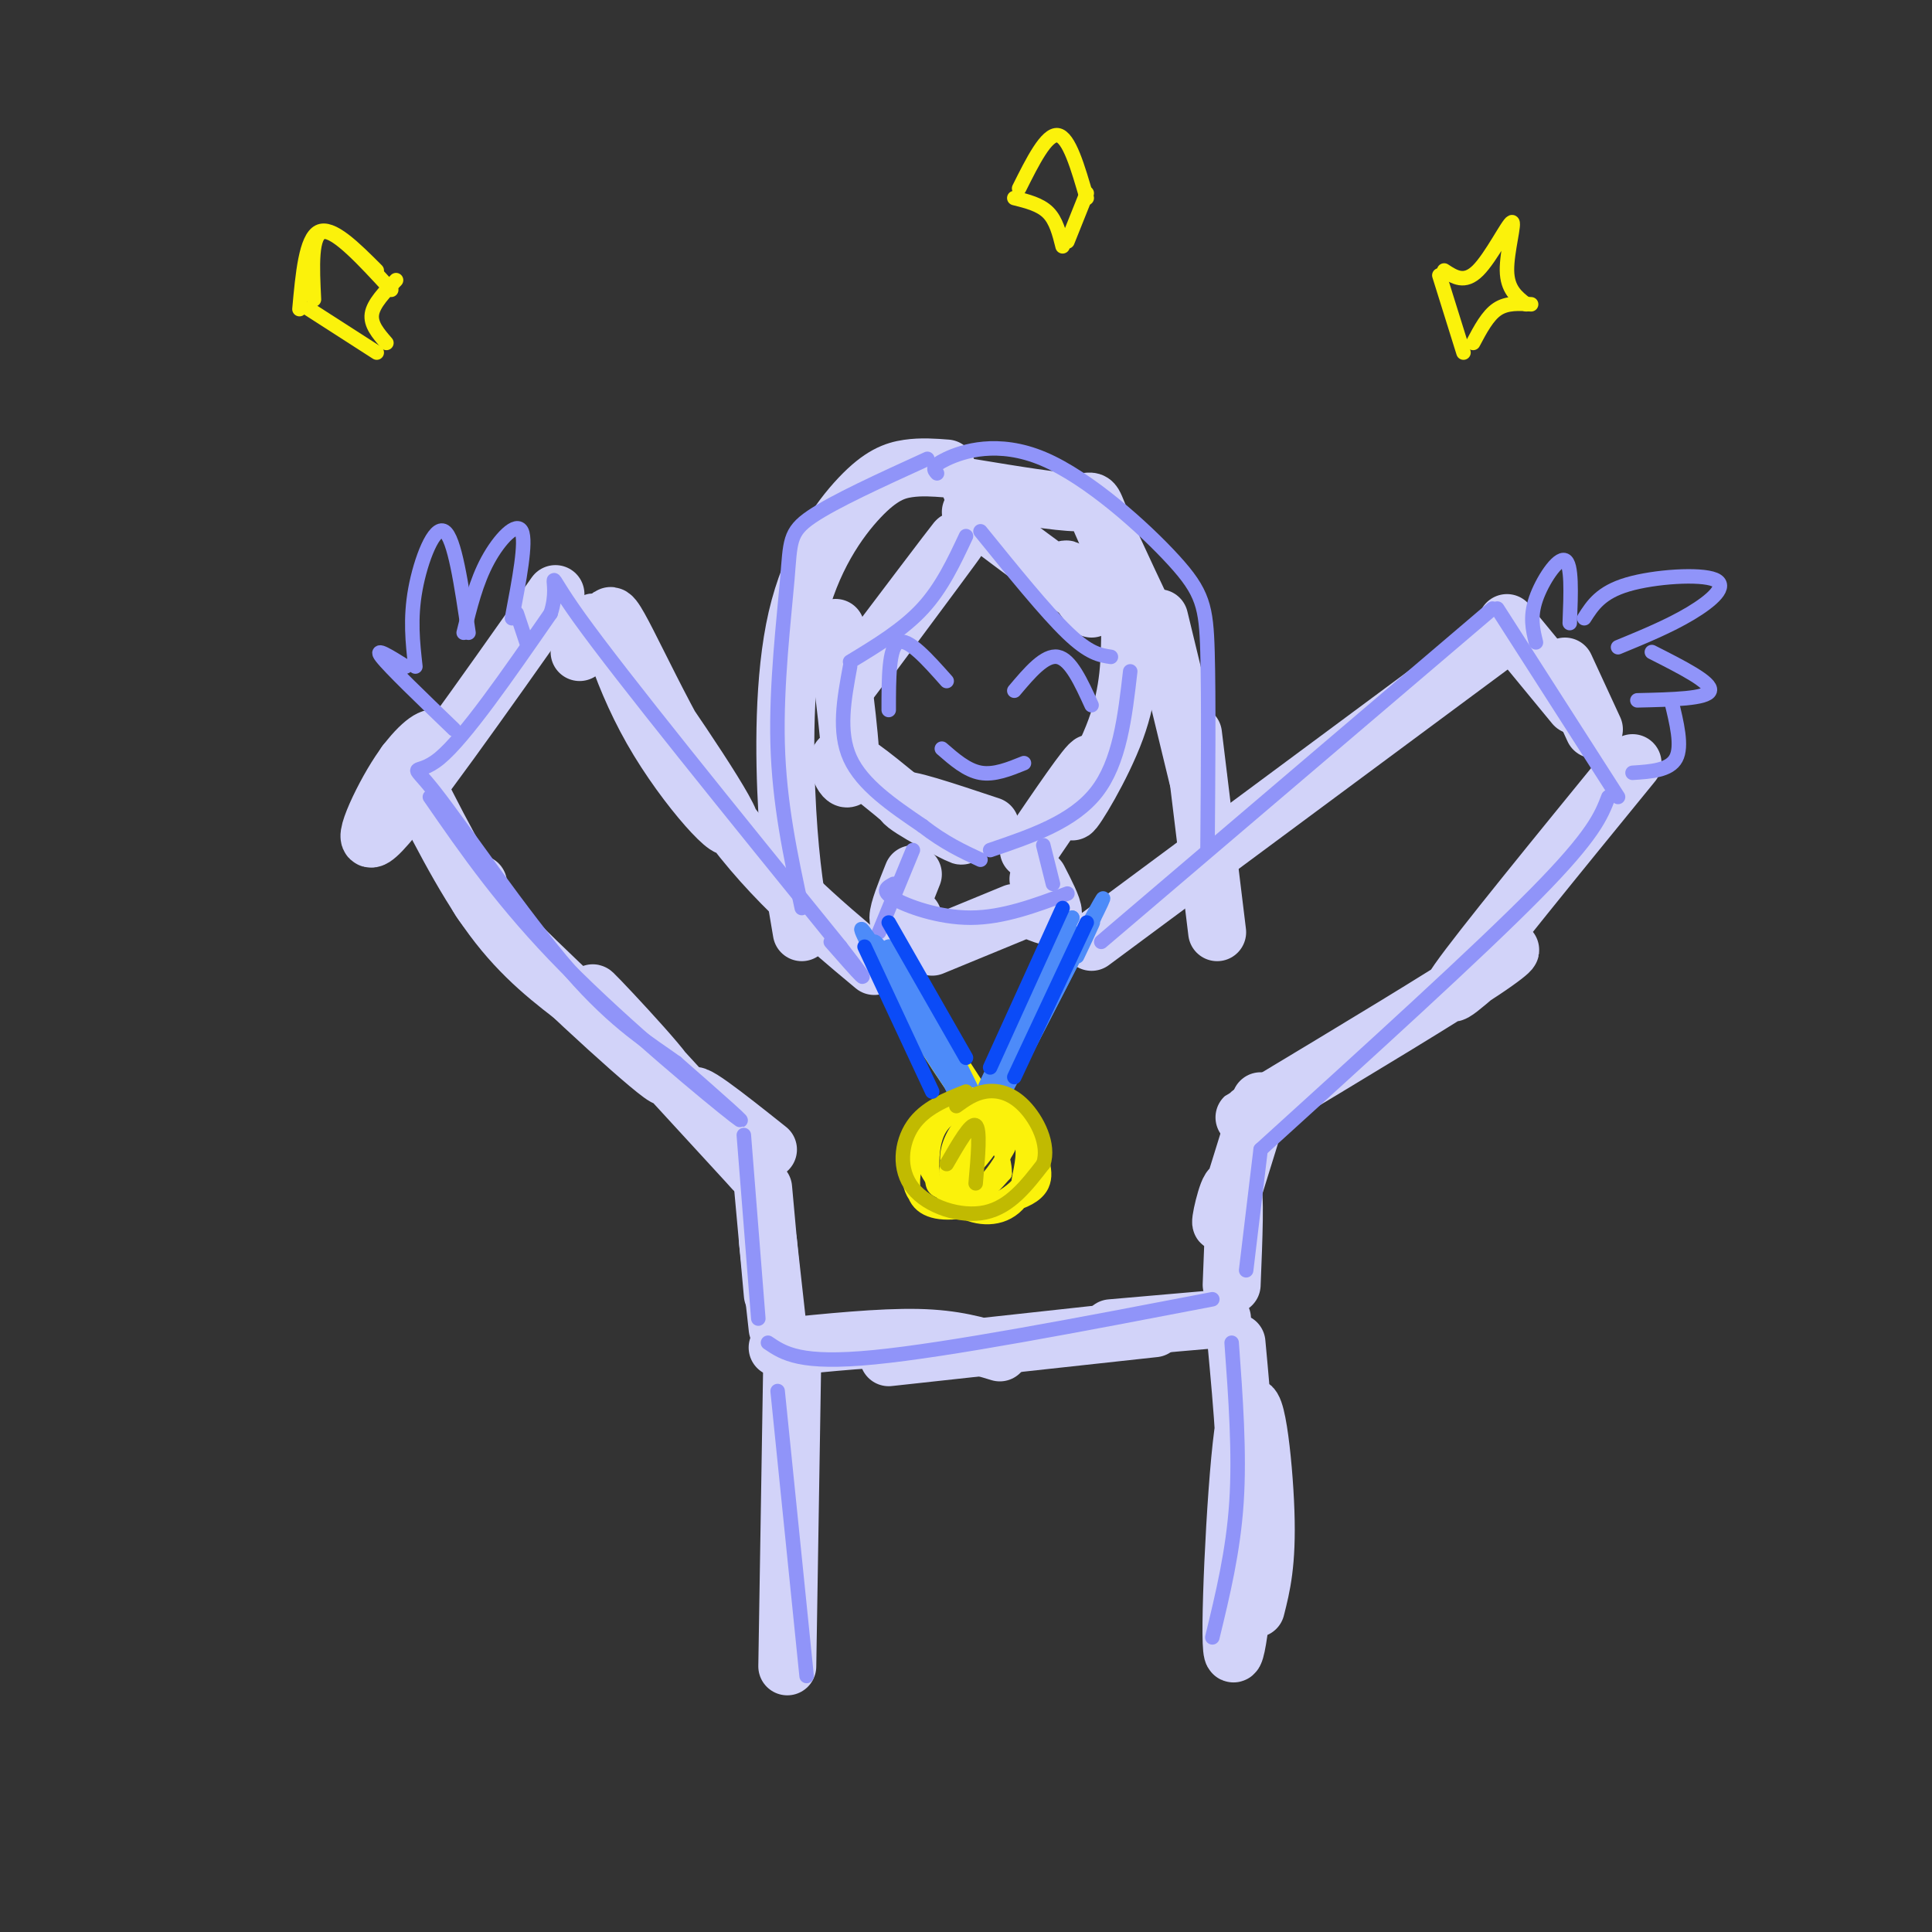 <svg viewBox='0 0 400 400' version='1.1' xmlns='http://www.w3.org/2000/svg' xmlns:xlink='http://www.w3.org/1999/xlink'><rect x="0" y="0" width="400" height="400" fill="#333333" stroke="none"/><g fill='none' stroke='rgb(210,211,249)' stroke-width='12' stroke-linecap='round' stroke-linejoin='round'><path d='M173,130c1.756,13.178 3.511,26.356 3,30c-0.511,3.644 -3.289,-2.244 -2,-3c1.289,-0.756 6.644,3.622 12,8'/><path d='M186,165c5.726,3.524 14.042,8.333 13,8c-1.042,-0.333 -11.440,-5.810 -12,-7c-0.560,-1.190 8.720,1.905 18,5'/><path d='M213,176c6.196,-9.119 12.393,-18.238 13,-18c0.607,0.238 -4.375,9.833 -4,10c0.375,0.167 6.107,-9.095 9,-17c2.893,-7.905 2.946,-14.452 3,-21'/><path d='M176,141c10.583,-14.000 21.167,-28.000 22,-29c0.833,-1.000 -8.083,11.000 -17,23'/><path d='M201,106c11.222,8.444 22.444,16.889 25,18c2.556,1.111 -3.556,-5.111 -5,-6c-1.444,-0.889 1.778,3.556 5,8'/><path d='M196,97c-2.622,-0.201 -5.244,-0.402 -8,0c-2.756,0.402 -5.646,1.407 -10,6c-4.354,4.593 -10.172,12.775 -13,25c-2.828,12.225 -2.665,28.493 -2,40c0.665,11.507 1.833,18.254 3,25'/><path d='M201,101c9.044,1.489 18.089,2.978 22,3c3.911,0.022 2.689,-1.422 5,4c2.311,5.422 8.156,17.711 14,30'/><path d='M240,128c0.000,0.000 8.000,33.000 8,33'/><path d='M247,152c0.000,0.000 5.000,41.000 5,41'/><path d='M189,181c-1.500,3.750 -3.000,7.500 -3,9c0.000,1.500 1.500,0.750 3,0'/><path d='M215,182c1.500,2.917 3.000,5.833 3,7c0.000,1.167 -1.500,0.583 -3,0'/><path d='M193,196c0.000,0.000 17.000,-7.000 17,-7'/><path d='M181,200c-11.504,-9.597 -23.008,-19.193 -33,-34c-9.992,-14.807 -18.472,-34.824 -21,-38c-2.528,-3.176 0.894,10.489 8,23c7.106,12.511 17.894,23.869 16,19c-1.894,-4.869 -16.472,-25.965 -23,-35c-6.528,-9.035 -5.008,-6.010 -5,-4c0.008,2.010 -1.496,3.005 -3,4'/><path d='M115,123c-15.292,21.667 -30.583,43.333 -36,49c-5.417,5.667 -0.958,-4.667 3,-11c3.958,-6.333 7.417,-8.667 8,-8c0.583,0.667 -1.708,4.333 -4,8'/><path d='M84,158c5.917,11.833 11.833,23.667 18,32c6.167,8.333 12.583,13.167 19,18'/><path d='M99,183c-0.874,1.069 -1.749,2.138 8,12c9.749,9.862 30.121,28.518 31,28c0.879,-0.518 -17.733,-20.211 -15,-17c2.733,3.211 26.813,29.326 32,35c5.187,5.674 -8.518,-9.093 -11,-13c-2.482,-3.907 6.259,3.047 15,10'/><path d='M158,246c0.000,0.000 2.000,22.000 2,22'/><path d='M159,257c0.000,0.000 2.000,18.000 2,18'/><path d='M161,279c10.667,-1.083 21.333,-2.167 29,-2c7.667,0.167 12.333,1.583 17,3'/><path d='M184,281c0.000,0.000 55.000,-6.000 55,-6'/><path d='M230,275c0.000,0.000 23.000,-2.000 23,-2'/><path d='M226,195c0.000,0.000 85.000,-63.000 85,-63'/><path d='M312,129c0.000,0.000 14.000,17.000 14,17'/><path d='M324,138c0.000,0.000 6.000,13.000 6,13'/><path d='M338,158c-15.804,19.369 -31.607,38.738 -36,45c-4.393,6.262 2.625,-0.583 7,-4c4.375,-3.417 6.107,-3.405 -2,2c-8.107,5.405 -26.054,16.202 -44,27'/><path d='M263,228c-7.833,4.833 -5.417,3.417 -3,2'/><path d='M261,228c-3.600,11.778 -7.200,23.556 -8,25c-0.800,1.444 1.200,-7.444 2,-7c0.800,0.444 0.400,10.222 0,20'/><path d='M164,283c0.000,0.000 -1.000,62.000 -1,62'/><path d='M256,278c1.241,13.399 2.482,26.797 2,41c-0.482,14.203 -2.686,29.209 -3,21c-0.314,-8.209 1.262,-39.633 3,-47c1.738,-7.367 3.640,9.324 4,20c0.360,10.676 -0.820,15.338 -2,20'/></g>
<g fill='none' stroke='rgb(144,148,249)' stroke-width='3' stroke-linecap='round' stroke-linejoin='round'><path d='M89,165c7.667,11.089 15.333,22.178 28,35c12.667,12.822 30.333,27.378 35,31c4.667,3.622 -3.667,-3.689 -12,-11'/><path d='M140,220c-5.199,-3.778 -12.198,-7.724 -22,-19c-9.802,-11.276 -22.408,-29.882 -28,-37c-5.592,-7.118 -4.169,-2.748 1,-7c5.169,-4.252 14.085,-17.126 23,-30'/><path d='M114,127c2.511,-7.467 -2.711,-11.133 6,1c8.711,12.133 31.356,40.067 54,68'/><path d='M174,196c8.667,11.167 3.333,5.083 -2,-1'/><path d='M94,151c-6.667,-6.417 -13.333,-12.833 -15,-15c-1.667,-2.167 1.667,-0.083 5,2'/><path d='M86,138c-0.556,-4.956 -1.111,-9.911 0,-16c1.111,-6.089 3.889,-13.311 6,-12c2.111,1.311 3.556,11.156 5,21'/><path d='M96,131c1.289,-5.267 2.578,-10.533 5,-15c2.422,-4.467 5.978,-8.133 7,-6c1.022,2.133 -0.489,10.067 -2,18'/><path d='M107,127c0.000,0.000 2.000,6.000 2,6'/><path d='M228,195c0.000,0.000 81.000,-69.000 81,-69'/><path d='M310,126c0.000,0.000 25.000,39.000 25,39'/><path d='M333,165c-1.500,3.917 -3.000,7.833 -15,20c-12.000,12.167 -34.500,32.583 -57,53'/><path d='M318,133c-0.644,-2.622 -1.289,-5.244 0,-9c1.289,-3.756 4.511,-8.644 6,-8c1.489,0.644 1.244,6.822 1,13'/><path d='M328,128c1.708,-2.679 3.417,-5.357 9,-7c5.583,-1.643 15.042,-2.250 18,-1c2.958,1.250 -0.583,4.357 -5,7c-4.417,2.643 -9.708,4.821 -15,7'/><path d='M342,135c6.250,3.167 12.500,6.333 12,8c-0.500,1.667 -7.750,1.833 -15,2'/><path d='M346,145c1.167,4.750 2.333,9.500 1,12c-1.333,2.500 -5.167,2.750 -9,3'/><path d='M176,138c-1.250,6.750 -2.500,13.500 0,19c2.500,5.500 8.750,9.750 15,14'/><path d='M191,171c4.500,3.500 8.250,5.250 12,7'/><path d='M205,176c8.583,-2.917 17.167,-5.833 22,-12c4.833,-6.167 5.917,-15.583 7,-25'/><path d='M176,137c5.500,-3.333 11.000,-6.667 15,-11c4.000,-4.333 6.500,-9.667 9,-15'/><path d='M203,110c6.750,8.333 13.500,16.667 18,21c4.500,4.333 6.750,4.667 9,5'/><path d='M192,95c-9.667,4.411 -19.333,8.821 -24,12c-4.667,3.179 -4.333,5.125 -5,13c-0.667,7.875 -2.333,21.679 -2,34c0.333,12.321 2.667,23.161 5,34'/><path d='M194,98c-0.657,-0.718 -1.314,-1.435 2,-3c3.314,-1.565 10.600,-3.976 20,0c9.400,3.976 20.915,14.340 27,21c6.085,6.660 6.738,9.617 7,19c0.262,9.383 0.131,25.191 0,41'/><path d='M189,176c0.000,0.000 -7.000,17.000 -7,17'/><path d='M216,175c0.000,0.000 2.000,8.000 2,8'/><path d='M185,183c-1.333,0.711 -2.667,1.422 0,3c2.667,1.578 9.333,4.022 16,4c6.667,-0.022 13.333,-2.511 20,-5'/><path d='M154,235c0.000,0.000 3.000,38.000 3,38'/><path d='M159,278c3.333,2.250 6.667,4.500 22,3c15.333,-1.500 42.667,-6.750 70,-12'/><path d='M261,238c0.000,0.000 -3.000,25.000 -3,25'/><path d='M161,288c0.000,0.000 6.000,59.000 6,59'/><path d='M255,278c0.833,11.417 1.667,22.833 1,33c-0.667,10.167 -2.833,19.083 -5,28'/><path d='M210,143c3.167,-3.750 6.333,-7.500 9,-7c2.667,0.500 4.833,5.250 7,10'/><path d='M196,141c-4.000,-4.500 -8.000,-9.000 -10,-8c-2.000,1.000 -2.000,7.500 -2,14'/><path d='M195,155c2.583,2.250 5.167,4.500 8,5c2.833,0.500 5.917,-0.750 9,-2'/></g>
<g fill='none' stroke='rgb(251,242,11)' stroke-width='3' stroke-linecap='round' stroke-linejoin='round'><path d='M184,198c8.255,15.483 16.510,30.967 14,28c-2.510,-2.967 -15.786,-24.383 -14,-22c1.786,2.383 18.635,28.565 19,29c0.365,0.435 -15.753,-24.876 -19,-30c-3.247,-5.124 6.376,9.938 16,25'/><path d='M200,228c4.401,7.317 7.403,13.110 2,3c-5.403,-10.110 -19.211,-36.122 -17,-33c2.211,3.122 20.441,35.379 21,37c0.559,1.621 -16.555,-27.394 -20,-34c-3.445,-6.606 6.777,9.197 17,25'/></g>
<g fill='none' stroke='rgb(77,139,249)' stroke-width='3' stroke-linecap='round' stroke-linejoin='round'><path d='M183,202c-3.652,-7.079 -7.303,-14.159 -2,-6c5.303,8.159 19.562,31.556 21,35c1.438,3.444 -9.944,-13.067 -16,-24c-6.056,-10.933 -6.784,-16.290 -2,-8c4.784,8.290 15.081,30.226 16,32c0.919,1.774 -7.541,-16.613 -16,-35'/><path d='M184,196c2.667,4.022 17.333,31.578 20,36c2.667,4.422 -6.667,-14.289 -16,-33'/><path d='M188,199c-3.069,-4.474 -2.740,0.842 2,11c4.740,10.158 13.892,25.158 13,23c-0.892,-2.158 -11.826,-21.474 -14,-25c-2.174,-3.526 4.413,8.737 11,21'/><path d='M200,229c2.167,3.833 2.083,2.917 2,2'/><path d='M223,198c2.672,-5.620 5.344,-11.239 1,-3c-4.344,8.239 -15.706,30.338 -16,31c-0.294,0.662 10.478,-20.111 16,-31c5.522,-10.889 5.794,-11.893 1,-3c-4.794,8.893 -14.656,27.684 -16,29c-1.344,1.316 5.828,-14.842 13,-31'/><path d='M222,190c-2.778,4.378 -16.222,30.822 -18,35c-1.778,4.178 8.111,-13.911 18,-32'/><path d='M222,193c-2.345,6.083 -17.208,37.292 -17,38c0.208,0.708 15.488,-29.083 20,-38c4.512,-8.917 -1.744,3.042 -8,15'/><path d='M217,208c-4.044,7.356 -10.156,18.244 -12,22c-1.844,3.756 0.578,0.378 3,-3'/></g>
<g fill='none' stroke='rgb(251,242,11)' stroke-width='3' stroke-linecap='round' stroke-linejoin='round'><path d='M200,235c-1.203,3.364 -2.407,6.728 -2,9c0.407,2.272 2.424,3.452 5,4c2.576,0.548 5.710,0.466 8,-1c2.290,-1.466 3.734,-4.314 4,-7c0.266,-2.686 -0.648,-5.208 -4,-7c-3.352,-1.792 -9.144,-2.853 -13,-2c-3.856,0.853 -5.776,3.621 -6,7c-0.224,3.379 1.250,7.370 4,10c2.750,2.630 6.778,3.899 10,3c3.222,-0.899 5.639,-3.966 7,-7c1.361,-3.034 1.666,-6.034 1,-9c-0.666,-2.966 -2.302,-5.898 -6,-7c-3.698,-1.102 -9.457,-0.374 -13,2c-3.543,2.374 -4.869,6.392 -4,10c0.869,3.608 3.935,6.804 7,10'/><path d='M198,250c3.426,2.279 8.492,2.976 12,0c3.508,-2.976 5.460,-9.624 5,-14c-0.460,-4.376 -3.330,-6.479 -7,-8c-3.670,-1.521 -8.140,-2.459 -12,1c-3.860,3.459 -7.110,11.316 -7,16c0.110,4.684 3.579,6.194 8,6c4.421,-0.194 9.794,-2.092 13,-5c3.206,-2.908 4.246,-6.826 4,-10c-0.246,-3.174 -1.776,-5.604 -5,-7c-3.224,-1.396 -8.140,-1.758 -12,0c-3.860,1.758 -6.663,5.636 -8,10c-1.337,4.364 -1.206,9.213 4,11c5.206,1.787 15.487,0.510 20,-2c4.513,-2.510 3.256,-6.255 2,-10'/><path d='M215,238c-1.094,-3.394 -4.828,-6.879 -9,-8c-4.172,-1.121 -8.780,0.123 -11,3c-2.220,2.877 -2.052,7.389 -2,10c0.052,2.611 -0.013,3.322 3,4c3.013,0.678 9.103,1.322 12,1c2.897,-0.322 2.601,-1.611 3,-4c0.399,-2.389 1.494,-5.880 0,-9c-1.494,-3.120 -5.575,-5.871 -9,-4c-3.425,1.871 -6.193,8.364 -6,12c0.193,3.636 3.347,4.416 6,3c2.653,-1.416 4.806,-5.027 6,-7c1.194,-1.973 1.431,-2.308 0,-4c-1.431,-1.692 -4.528,-4.742 -7,-3c-2.472,1.742 -4.319,8.277 -4,12c0.319,3.723 2.806,4.635 5,4c2.194,-0.635 4.097,-2.818 6,-5'/><path d='M208,243c0.141,-3.409 -2.508,-9.433 -5,-11c-2.492,-1.567 -4.829,1.322 -6,4c-1.171,2.678 -1.176,5.143 0,7c1.176,1.857 3.532,3.104 6,2c2.468,-1.104 5.048,-4.558 5,-7c-0.048,-2.442 -2.724,-3.871 -5,-2c-2.276,1.871 -4.151,7.042 -3,7c1.151,-0.042 5.329,-5.298 6,-7c0.671,-1.702 -2.164,0.149 -5,2'/><path d='M201,238c-0.833,0.500 -0.417,0.750 0,1'/></g>
<g fill='none' stroke='rgb(193,186,1)' stroke-width='3' stroke-linecap='round' stroke-linejoin='round'><path d='M200,226c-4.274,1.696 -8.548,3.393 -11,7c-2.452,3.607 -3.083,9.125 0,13c3.083,3.875 9.881,6.107 15,5c5.119,-1.107 8.560,-5.554 12,-10'/><path d='M216,241c1.357,-4.048 -1.250,-9.167 -4,-12c-2.750,-2.833 -5.643,-3.381 -8,-3c-2.357,0.381 -4.179,1.690 -6,3'/><path d='M196,241c2.500,-4.333 5.000,-8.667 6,-8c1.000,0.667 0.500,6.333 0,12'/></g>
<g fill='none' stroke='rgb(11,75,247)' stroke-width='3' stroke-linecap='round' stroke-linejoin='round'><path d='M184,191c0.000,0.000 16.000,28.000 16,28'/><path d='M205,221c0.000,0.000 15.000,-33.000 15,-33'/><path d='M179,196c0.000,0.000 14.000,30.000 14,30'/><path d='M210,223c0.000,0.000 15.000,-32.000 15,-32'/></g>
<g fill='none' stroke='rgb(251,242,11)' stroke-width='3' stroke-linecap='round' stroke-linejoin='round'><path d='M299,56c2.113,1.387 4.226,2.774 7,0c2.774,-2.774 6.208,-9.708 7,-10c0.792,-0.292 -1.060,6.060 -1,10c0.060,3.940 2.030,5.470 4,7'/><path d='M298,57c0.000,0.000 5.000,16.000 5,16'/><path d='M305,71c1.500,-2.833 3.000,-5.667 5,-7c2.000,-1.333 4.500,-1.167 7,-1'/><path d='M65,62c-0.333,-6.833 -0.667,-13.667 2,-14c2.667,-0.333 8.333,5.833 14,12'/><path d='M64,64c0.000,0.000 14.000,9.000 14,9'/><path d='M80,71c-1.667,-1.917 -3.333,-3.833 -3,-6c0.333,-2.167 2.667,-4.583 5,-7'/><path d='M62,64c0.667,-7.333 1.333,-14.667 4,-16c2.667,-1.333 7.333,3.333 12,8'/><path d='M211,39c2.833,-5.667 5.667,-11.333 8,-11c2.333,0.333 4.167,6.667 6,13'/><path d='M210,41c2.667,0.667 5.333,1.333 7,3c1.667,1.667 2.333,4.333 3,7'/><path d='M221,50c0.000,0.000 4.000,-10.000 4,-10'/></g>
</svg>